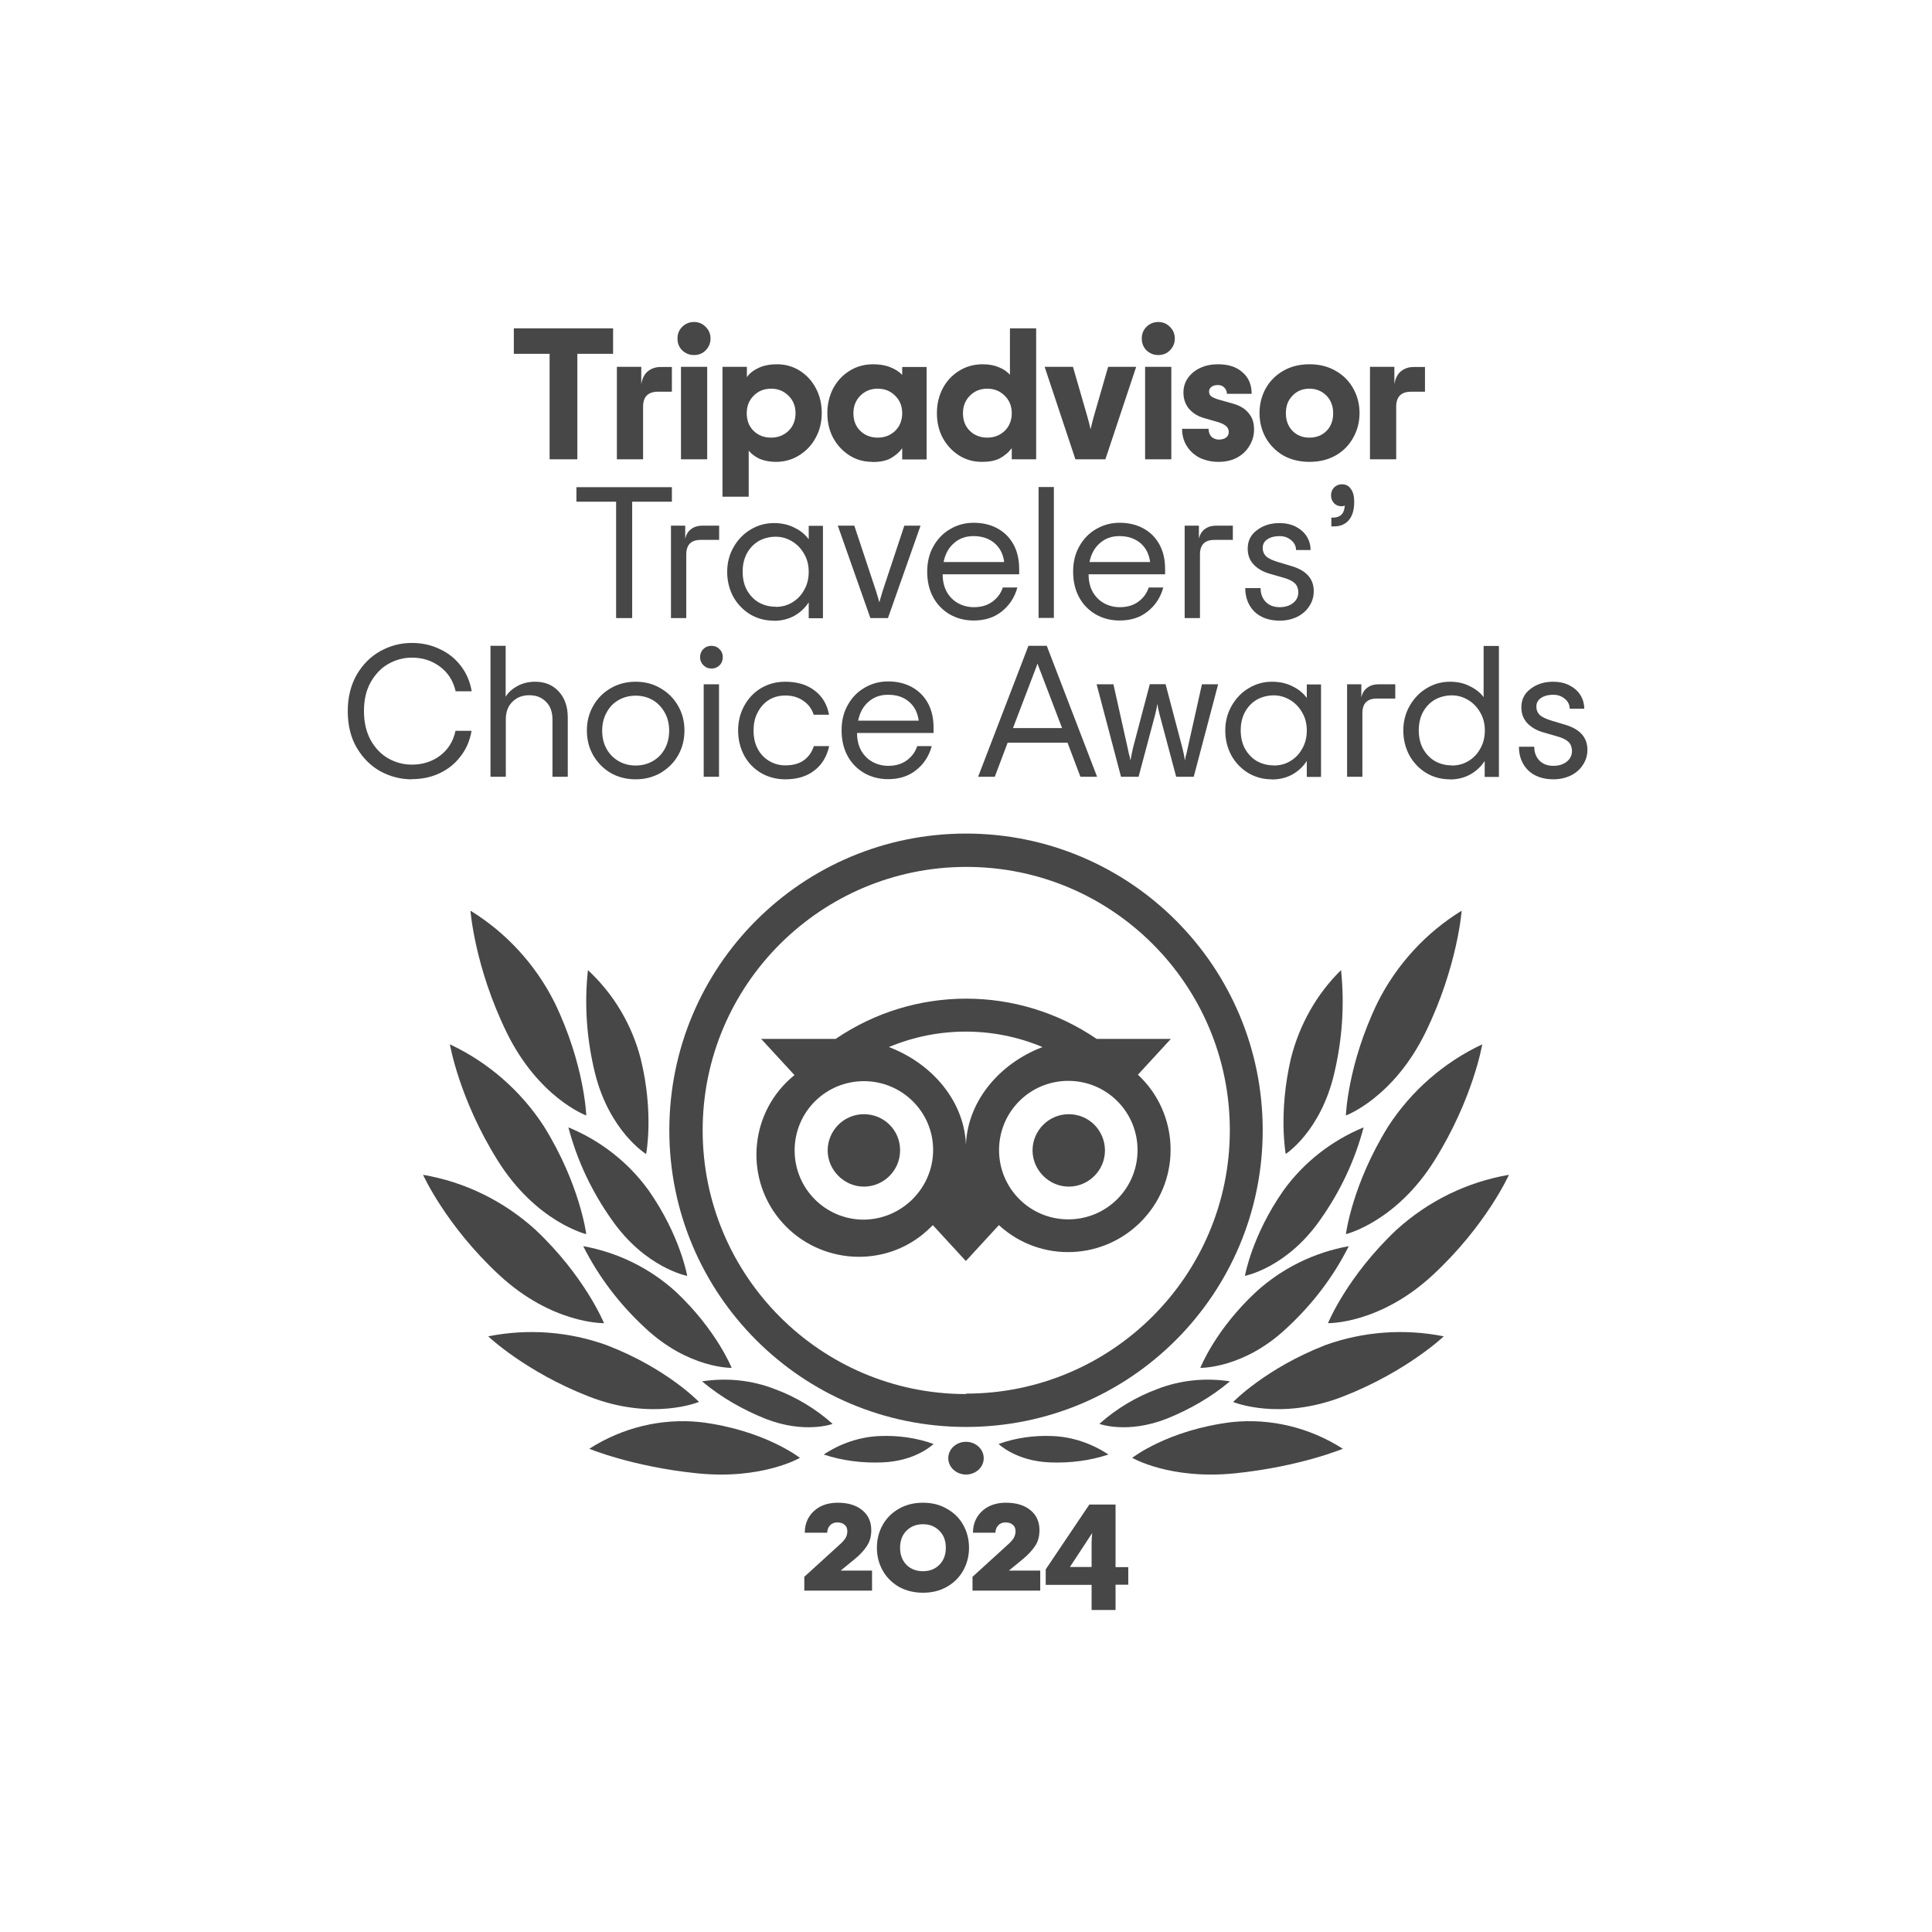 <svg width="150" height="150" viewBox="0 0 150 150" fill="none" xmlns="http://www.w3.org/2000/svg">
<path d="M74.999 114.482C75.764 114.482 76.376 113.918 76.376 113.212C76.376 112.506 75.752 111.941 74.999 111.941C74.247 111.941 73.623 112.506 73.623 113.212C73.623 113.918 74.247 114.482 74.999 114.482Z" fill="#474747"/>
<path d="M75.001 64.718C62.272 64.718 51.966 75.023 51.966 87.753C51.966 100.482 62.272 110.788 75.001 110.788C87.731 110.788 98.036 100.482 98.036 87.753C98.036 75.023 87.731 64.718 75.001 64.718ZM75.001 108.235C63.707 108.235 54.554 99.047 54.554 87.753C54.554 76.459 63.742 67.306 75.036 67.306C86.331 67.306 95.484 76.459 95.484 87.753C95.484 99.047 86.295 108.2 75.001 108.2V108.235ZM69.883 89.318C69.883 90.882 68.601 92.129 67.072 92.129C65.542 92.129 64.26 90.847 64.26 89.318C64.26 87.788 65.507 86.506 67.072 86.506C68.636 86.506 69.883 87.753 69.883 89.294V89.329V89.318ZM85.789 89.318C85.789 90.882 84.507 92.129 82.978 92.129C81.448 92.129 80.166 90.847 80.166 89.318C80.166 87.788 81.413 86.506 82.978 86.506C84.542 86.506 85.766 87.753 85.789 89.294V89.329V89.318ZM88.319 83.471L90.907 80.659H85.142C79.036 76.494 71.001 76.494 64.883 80.659H59.095L61.684 83.471C58.26 86.224 57.742 91.247 60.495 94.635C63.248 98.023 68.272 98.576 71.66 95.823C71.919 95.6 72.178 95.376 72.425 95.118L74.989 97.906L77.554 95.118C80.789 98.094 85.813 97.871 88.789 94.635C91.766 91.4 91.542 86.376 88.307 83.4V83.459L88.319 83.471ZM67.072 94.694C64.095 94.694 61.695 92.294 61.695 89.318C61.695 86.341 64.095 83.941 67.072 83.941C70.048 83.941 72.448 86.341 72.448 89.282C72.448 92.224 70.048 94.659 67.072 94.694ZM75.001 89.165C75.001 85.612 72.413 82.576 69.013 81.294C72.825 79.694 77.142 79.694 80.942 81.294C77.554 82.576 74.989 85.612 74.989 89.165H75.001ZM82.942 94.671C79.966 94.671 77.566 92.271 77.566 89.294C77.566 86.318 79.966 83.918 82.942 83.918C85.919 83.918 88.319 86.318 88.319 89.294C88.319 92.271 85.919 94.671 82.942 94.671Z" fill="#474747"/>
<path d="M62.106 113.188C62.106 113.188 59.353 111.024 54.377 110.412C51.365 110.094 48.318 110.835 45.753 112.482C45.753 112.482 49.082 113.871 54.118 114.388C59.153 114.906 62.106 113.188 62.106 113.188Z" fill="#474747"/>
<path d="M54.27 108.847C54.27 108.847 51.788 106.235 47.093 104.435C44.164 103.376 40.976 103.141 37.905 103.753C37.905 103.753 40.776 106.494 45.717 108.424C50.658 110.353 54.258 108.847 54.258 108.847H54.27Z" fill="#474747"/>
<path d="M46.894 102.729C46.894 102.729 45.423 99.106 41.576 95.482C39.117 93.247 36.094 91.765 32.847 91.212C32.847 91.212 34.6 95.129 38.741 98.976C42.882 102.824 46.894 102.729 46.894 102.729Z" fill="#474747"/>
<path d="M45.518 95.823C45.518 95.823 45.036 91.965 42.236 87.459C40.447 84.694 37.894 82.471 34.93 81.082C34.93 81.082 35.636 85.294 38.636 90.094C41.636 94.894 45.53 95.823 45.53 95.823H45.518Z" fill="#474747"/>
<path d="M45.517 86.6C45.517 86.6 45.387 82.647 43.058 77.835C41.575 74.882 39.305 72.412 36.528 70.706C36.528 70.706 36.846 75.047 39.328 80.141C41.822 85.247 45.505 86.6 45.505 86.6H45.517Z" fill="#474747"/>
<path d="M56.801 106.188C56.801 106.188 55.613 103.235 52.46 100.282C50.436 98.447 47.954 97.235 45.283 96.753C46.471 99.129 48.118 101.282 50.107 103.118C53.483 106.271 56.801 106.2 56.801 106.2V106.188Z" fill="#474747"/>
<path d="M64.635 110.541C63.318 109.365 61.776 108.447 60.153 107.847C58.365 107.153 56.423 106.953 54.506 107.247C55.976 108.482 57.647 109.435 59.4 110.141C62.471 111.353 64.635 110.553 64.635 110.553V110.541Z" fill="#474747"/>
<path d="M72.471 112.106C71.13 111.624 69.706 111.435 68.306 111.494C66.753 111.553 65.247 112.071 63.953 112.929C65.412 113.412 66.941 113.6 68.471 113.541C71.141 113.447 72.483 112.106 72.483 112.106H72.471Z" fill="#474747"/>
<path d="M53.353 99.047C53.353 99.047 52.812 95.918 50.353 92.412C48.789 90.247 46.624 88.553 44.13 87.529C44.8 90.082 45.942 92.506 47.483 94.682C50.095 98.447 53.353 99.059 53.353 99.059V99.047Z" fill="#474747"/>
<path d="M50.165 89.6C50.165 89.6 50.788 86.424 49.741 82.188C49.059 79.553 47.647 77.177 45.647 75.318C45.353 78.012 45.553 80.706 46.2 83.341C47.341 87.871 50.165 89.6 50.165 89.6Z" fill="#474747"/>
<path d="M87.904 113.188C87.904 113.188 90.657 111.024 95.634 110.412C98.645 110.094 101.693 110.835 104.257 112.482C104.257 112.482 100.928 113.871 95.892 114.388C90.857 114.906 87.904 113.188 87.904 113.188Z" fill="#474747"/>
<path d="M95.742 108.847C95.742 108.847 98.272 106.235 102.895 104.435C105.836 103.376 109.025 103.141 112.095 103.753C112.095 103.753 109.225 106.494 104.272 108.424C99.319 110.353 95.742 108.847 95.742 108.847Z" fill="#474747"/>
<path d="M103.106 102.729C103.106 102.729 104.577 99.106 108.424 95.482C110.883 93.247 113.906 91.765 117.154 91.212C117.154 91.212 115.401 95.129 111.259 98.976C107.118 102.824 103.106 102.729 103.106 102.729Z" fill="#474747"/>
<path d="M104.494 95.823C104.494 95.823 104.977 91.965 107.777 87.459C109.565 84.694 112.118 82.471 115.082 81.082C115.082 81.082 114.377 85.294 111.377 90.094C108.377 94.894 104.482 95.823 104.482 95.823H104.494Z" fill="#474747"/>
<path d="M104.495 86.6C104.495 86.6 104.625 82.647 106.954 77.835C108.436 74.882 110.707 72.412 113.483 70.706C113.483 70.706 113.166 75.047 110.683 80.141C108.189 85.247 104.507 86.6 104.507 86.6H104.495Z" fill="#474747"/>
<path d="M93.199 106.188C93.199 106.188 94.352 103.235 97.54 100.282C99.564 98.447 102.046 97.235 104.717 96.753C103.529 99.129 101.882 101.282 99.893 103.118C96.552 106.271 93.199 106.2 93.199 106.2V106.188Z" fill="#474747"/>
<path d="M85.364 110.541C86.682 109.365 88.223 108.447 89.847 107.847C91.635 107.153 93.576 106.953 95.494 107.247C94.023 108.482 92.353 109.435 90.6 110.141C87.529 111.353 85.364 110.553 85.364 110.553V110.541Z" fill="#474747"/>
<path d="M77.541 112.106C78.882 111.624 80.306 111.435 81.706 111.494C83.259 111.553 84.765 112.071 86.059 112.929C84.6 113.412 83.07 113.6 81.541 113.541C78.871 113.447 77.529 112.106 77.529 112.106H77.541Z" fill="#474747"/>
<path d="M96.658 99.047C96.658 99.047 97.199 95.918 99.658 92.412C101.223 90.247 103.388 88.553 105.87 87.529C105.199 90.082 104.058 92.506 102.517 94.682C99.905 98.447 96.647 99.059 96.647 99.059L96.658 99.047Z" fill="#474747"/>
<path d="M99.824 89.6C99.824 89.6 99.236 86.424 100.224 82.188C100.883 79.553 102.224 77.177 104.118 75.318C104.401 78.012 104.212 80.706 103.589 83.341C102.53 87.871 99.812 89.6 99.812 89.6H99.824Z" fill="#474747"/>
<path d="M47.6 27.471H44.824V35.659H42.671V27.471H39.894V25.494H47.6V27.471ZM52.165 28.482V30.412H51.094C50.318 30.412 49.929 30.8 49.929 31.576V35.659H47.894V28.482H49.788V29.823C49.871 29.365 50.035 29.035 50.306 28.823C50.588 28.6 50.906 28.494 51.282 28.494H52.165V28.482ZM53.882 27.565C53.529 27.565 53.224 27.447 52.965 27.2C52.718 26.953 52.6 26.647 52.6 26.282C52.6 25.918 52.718 25.623 52.965 25.377C53.212 25.129 53.518 25 53.882 25C54.247 25 54.541 25.129 54.788 25.377C55.035 25.623 55.165 25.918 55.165 26.282C55.165 26.647 55.035 26.941 54.788 27.2C54.541 27.447 54.247 27.565 53.882 27.565ZM52.871 28.482H54.906V35.659H52.871V28.482ZM56.094 28.482H57.988V29.282C58.2 28.977 58.506 28.741 58.918 28.553C59.329 28.365 59.8 28.282 60.329 28.282C60.977 28.282 61.565 28.447 62.106 28.788C62.635 29.129 63.059 29.588 63.353 30.165C63.659 30.741 63.8 31.365 63.8 32.071C63.8 32.776 63.647 33.412 63.329 33.988C63.023 34.565 62.588 35.012 62.047 35.353C61.506 35.694 60.894 35.859 60.235 35.859C59.765 35.859 59.341 35.776 58.977 35.623C58.623 35.459 58.341 35.247 58.129 34.988V38.565H56.094V28.482ZM59.871 33.977C60.4 33.977 60.847 33.8 61.212 33.459C61.577 33.106 61.765 32.635 61.765 32.082C61.765 31.529 61.577 31.071 61.212 30.718C60.859 30.365 60.412 30.177 59.871 30.177C59.329 30.177 58.882 30.353 58.518 30.718C58.165 31.071 57.977 31.518 57.977 32.082C57.977 32.647 58.153 33.106 58.518 33.459C58.882 33.812 59.341 33.977 59.871 33.977ZM67.729 35.859C67.071 35.859 66.471 35.694 65.941 35.353C65.412 35.012 64.988 34.553 64.682 33.988C64.376 33.412 64.235 32.765 64.235 32.071C64.235 31.377 64.388 30.741 64.682 30.165C64.988 29.588 65.424 29.118 65.965 28.788C66.506 28.447 67.118 28.282 67.8 28.282C68.294 28.282 68.729 28.353 69.106 28.506C69.482 28.647 69.8 28.847 70.047 29.106V28.494H71.941V35.671H70.047V34.8C69.8 35.141 69.482 35.4 69.118 35.6C68.753 35.788 68.294 35.871 67.741 35.871L67.729 35.859ZM68.153 33.977C68.682 33.977 69.129 33.8 69.494 33.459C69.859 33.106 70.047 32.635 70.047 32.082C70.047 31.529 69.859 31.071 69.494 30.718C69.141 30.365 68.694 30.177 68.153 30.177C67.612 30.177 67.165 30.353 66.8 30.718C66.447 31.071 66.259 31.518 66.259 32.082C66.259 32.647 66.435 33.106 66.8 33.459C67.165 33.812 67.624 33.977 68.153 33.977ZM76.235 35.859C75.576 35.859 74.977 35.694 74.447 35.353C73.918 35.012 73.494 34.553 73.188 33.988C72.882 33.412 72.741 32.765 72.741 32.071C72.741 31.377 72.894 30.741 73.188 30.165C73.494 29.588 73.929 29.118 74.471 28.788C75.012 28.447 75.624 28.282 76.306 28.282C76.788 28.282 77.212 28.365 77.565 28.518C77.918 28.659 78.2 28.859 78.412 29.094V25.494H80.447V35.659H78.553V34.788C78.306 35.129 77.988 35.388 77.624 35.588C77.259 35.776 76.8 35.859 76.247 35.859H76.235ZM76.659 33.977C77.188 33.977 77.635 33.8 78 33.459C78.365 33.106 78.553 32.635 78.553 32.082C78.553 31.529 78.365 31.071 78 30.718C77.647 30.365 77.2 30.177 76.659 30.177C76.118 30.177 75.671 30.353 75.306 30.718C74.953 31.071 74.765 31.518 74.765 32.082C74.765 32.647 74.941 33.106 75.306 33.459C75.671 33.812 76.129 33.977 76.659 33.977ZM81.129 28.482H83.306L84.4 32.271C84.506 32.635 84.6 32.988 84.671 33.329C84.753 32.988 84.835 32.635 84.941 32.271L86.035 28.482H88.212L85.823 35.659H83.494L81.106 28.482H81.129ZM89.929 27.565C89.576 27.565 89.271 27.447 89.012 27.2C88.765 26.953 88.647 26.647 88.647 26.282C88.647 25.918 88.765 25.623 89.012 25.377C89.259 25.129 89.565 25 89.929 25C90.294 25 90.588 25.129 90.835 25.377C91.082 25.623 91.212 25.918 91.212 26.282C91.212 26.647 91.082 26.941 90.835 27.2C90.588 27.447 90.294 27.565 89.929 27.565ZM88.906 28.482H90.941V35.659H88.906V28.482ZM94.6 35.859C94.082 35.859 93.6 35.753 93.165 35.553C92.741 35.341 92.4 35.035 92.153 34.647C91.906 34.259 91.776 33.812 91.776 33.294H93.835C93.835 33.541 93.906 33.753 94.059 33.906C94.2 34.047 94.4 34.129 94.635 34.129C94.871 34.129 95.071 34.071 95.2 33.965C95.341 33.859 95.4 33.718 95.4 33.529C95.4 33.341 95.318 33.176 95.165 33.059C95.012 32.929 94.765 32.824 94.424 32.729L93.482 32.459C92.988 32.318 92.6 32.071 92.306 31.729C92.023 31.388 91.882 30.965 91.882 30.471C91.882 30.047 92 29.671 92.235 29.341C92.482 29 92.8 28.741 93.212 28.553C93.624 28.365 94.071 28.282 94.565 28.282C95.388 28.282 96.023 28.494 96.482 28.918C96.953 29.329 97.177 29.882 97.177 30.576H95.259C95.259 30.388 95.188 30.235 95.059 30.094C94.929 29.953 94.765 29.894 94.553 29.894C94.341 29.894 94.188 29.941 94.059 30.035C93.929 30.129 93.871 30.259 93.871 30.4C93.871 30.565 93.929 30.694 94.059 30.788C94.188 30.871 94.4 30.965 94.694 31.047L95.741 31.341C96.247 31.482 96.647 31.718 96.929 32.059C97.224 32.388 97.365 32.812 97.365 33.341C97.365 33.8 97.247 34.224 97.012 34.6C96.788 34.988 96.471 35.294 96.047 35.529C95.635 35.753 95.141 35.859 94.6 35.859ZM101.671 35.859C100.906 35.859 100.224 35.694 99.635 35.365C99.059 35.023 98.6 34.565 98.271 33.988C97.953 33.412 97.788 32.765 97.788 32.071C97.788 31.377 97.953 30.729 98.271 30.153C98.6 29.576 99.059 29.118 99.635 28.788C100.224 28.447 100.906 28.282 101.671 28.282C102.435 28.282 103.106 28.447 103.694 28.788C104.282 29.118 104.741 29.576 105.059 30.153C105.388 30.729 105.553 31.377 105.553 32.071C105.553 32.765 105.388 33.412 105.059 33.988C104.741 34.565 104.282 35.035 103.694 35.365C103.118 35.694 102.435 35.859 101.671 35.859ZM101.671 33.977C102.2 33.977 102.647 33.8 102.988 33.459C103.341 33.106 103.506 32.635 103.506 32.082C103.506 31.529 103.329 31.071 102.988 30.718C102.635 30.365 102.2 30.177 101.671 30.177C101.141 30.177 100.694 30.353 100.353 30.718C100 31.071 99.835 31.518 99.835 32.082C99.835 32.647 100.012 33.106 100.353 33.459C100.706 33.812 101.141 33.977 101.671 33.977ZM110.635 28.482V30.412H109.565C108.788 30.412 108.4 30.8 108.4 31.576V35.659H106.365V28.482H108.259V29.823C108.341 29.365 108.506 29.035 108.776 28.823C109.059 28.6 109.376 28.494 109.753 28.494H110.635V28.482ZM52.165 38.953H49.082V47.988H47.835V38.953H44.753V37.824H52.165V38.953ZM55.835 40.812V41.918H54.4C53.659 41.918 53.282 42.294 53.282 43.047V47.988H52.094V40.812H53.2V41.824C53.282 41.482 53.435 41.235 53.671 41.071C53.906 40.894 54.188 40.812 54.529 40.812H55.847H55.835ZM60.071 48.188C59.4 48.188 58.788 48.023 58.235 47.694C57.682 47.353 57.247 46.894 56.929 46.329C56.623 45.753 56.459 45.106 56.459 44.4C56.459 43.694 56.623 43.059 56.953 42.482C57.282 41.906 57.718 41.447 58.271 41.118C58.835 40.776 59.435 40.612 60.082 40.612C60.682 40.612 61.212 40.729 61.671 40.965C62.141 41.188 62.506 41.482 62.788 41.871V40.824H63.894V48H62.788V46.765C62.506 47.2 62.129 47.553 61.671 47.812C61.2 48.071 60.671 48.2 60.059 48.2L60.071 48.188ZM60.224 47.118C60.682 47.118 61.106 47.012 61.482 46.788C61.882 46.553 62.2 46.235 62.423 45.824C62.671 45.412 62.788 44.929 62.788 44.4C62.788 43.871 62.671 43.4 62.423 42.988C62.188 42.577 61.871 42.247 61.482 42.023C61.094 41.788 60.671 41.671 60.224 41.671C59.776 41.671 59.318 41.776 58.918 42C58.529 42.224 58.224 42.541 57.988 42.965C57.765 43.377 57.659 43.859 57.659 44.388C57.659 44.918 57.765 45.4 57.988 45.812C58.224 46.224 58.529 46.553 58.918 46.776C59.318 47 59.753 47.106 60.224 47.106V47.118ZM65.071 40.812H66.329L68.012 45.882C68.141 46.294 68.224 46.588 68.271 46.765C68.318 46.577 68.412 46.282 68.529 45.882L70.212 40.812H71.471L68.941 47.988H67.576L65.047 40.812H65.071ZM79.129 44.588H73.188C73.188 45.106 73.294 45.565 73.506 45.953C73.729 46.341 74.023 46.635 74.388 46.835C74.753 47.035 75.165 47.141 75.612 47.141C76.188 47.141 76.659 47 77.047 46.718C77.435 46.435 77.706 46.071 77.859 45.612H78.988C78.776 46.388 78.365 47.012 77.765 47.482C77.177 47.953 76.447 48.176 75.6 48.176C74.906 48.176 74.282 48.012 73.729 47.694C73.177 47.365 72.741 46.918 72.435 46.341C72.129 45.765 71.988 45.106 71.988 44.377C71.988 43.647 72.141 43 72.459 42.435C72.776 41.859 73.212 41.4 73.765 41.082C74.318 40.753 74.929 40.588 75.6 40.588C76.306 40.588 76.929 40.741 77.459 41.035C77.988 41.329 78.4 41.741 78.694 42.282C78.988 42.824 79.129 43.459 79.129 44.188V44.565V44.588ZM75.576 41.623C74.988 41.623 74.482 41.8 74.071 42.165C73.659 42.518 73.388 43 73.259 43.635H77.965C77.882 43.012 77.635 42.529 77.212 42.165C76.788 41.812 76.247 41.623 75.588 41.623H75.576ZM80.635 37.812H81.823V47.977H80.635V37.812ZM90.459 44.588H84.518C84.518 45.106 84.624 45.565 84.835 45.953C85.059 46.341 85.353 46.635 85.718 46.835C86.082 47.035 86.494 47.141 86.941 47.141C87.518 47.141 87.988 47 88.376 46.718C88.765 46.435 89.035 46.071 89.188 45.612H90.318C90.106 46.388 89.694 47.012 89.094 47.482C88.506 47.953 87.776 48.176 86.929 48.176C86.235 48.176 85.612 48.012 85.059 47.694C84.506 47.365 84.071 46.918 83.765 46.341C83.459 45.765 83.318 45.106 83.318 44.377C83.318 43.647 83.471 43 83.788 42.435C84.106 41.859 84.541 41.4 85.094 41.082C85.647 40.753 86.259 40.588 86.929 40.588C87.635 40.588 88.259 40.741 88.788 41.035C89.318 41.329 89.729 41.741 90.023 42.282C90.318 42.824 90.459 43.459 90.459 44.188V44.565V44.588ZM86.906 41.623C86.318 41.623 85.812 41.8 85.4 42.165C84.988 42.518 84.718 43 84.588 43.635H89.294C89.212 43.012 88.965 42.529 88.541 42.165C88.118 41.812 87.576 41.623 86.918 41.623H86.906ZM95.718 40.812V41.918H94.282C93.541 41.918 93.165 42.294 93.165 43.047V47.988H91.977V40.812H93.082V41.824C93.165 41.482 93.318 41.235 93.553 41.071C93.788 40.894 94.071 40.812 94.412 40.812H95.729H95.718ZM99.365 48.188C98.541 48.188 97.882 47.953 97.4 47.494C96.929 47.023 96.682 46.412 96.682 45.659H97.871C97.871 46.082 98 46.435 98.259 46.718C98.529 47 98.894 47.141 99.353 47.141C99.765 47.141 100.118 47.035 100.388 46.824C100.659 46.612 100.8 46.329 100.8 46C100.8 45.694 100.706 45.459 100.529 45.282C100.341 45.106 100.035 44.953 99.588 44.835L98.529 44.529C98.012 44.377 97.612 44.129 97.306 43.8C97.012 43.471 96.871 43.071 96.871 42.6C96.871 42 97.106 41.518 97.588 41.165C98.059 40.8 98.647 40.612 99.341 40.612C99.812 40.612 100.235 40.706 100.588 40.882C100.953 41.071 101.247 41.318 101.447 41.635C101.647 41.953 101.753 42.318 101.753 42.706H100.624C100.624 42.4 100.494 42.141 100.247 41.941C100 41.729 99.706 41.623 99.341 41.623C98.965 41.623 98.647 41.706 98.4 41.871C98.153 42.035 98.035 42.259 98.035 42.541C98.035 42.8 98.129 43.023 98.306 43.2C98.494 43.365 98.8 43.506 99.224 43.635L100.282 43.953C101.424 44.294 102 44.941 102 45.894C102 46.329 101.882 46.718 101.647 47.071C101.424 47.423 101.106 47.694 100.706 47.894C100.306 48.082 99.859 48.188 99.365 48.188ZM103.365 40.188H103.482C103.765 40.188 103.976 40.118 104.141 39.965C104.294 39.824 104.388 39.577 104.412 39.247C104.353 39.282 104.259 39.306 104.141 39.306C103.918 39.306 103.729 39.224 103.576 39.071C103.424 38.906 103.341 38.706 103.341 38.459C103.341 38.212 103.424 38.012 103.576 37.847C103.741 37.682 103.941 37.6 104.188 37.6C104.494 37.6 104.718 37.718 104.882 37.965C105.059 38.2 105.141 38.529 105.141 38.953C105.141 39.588 105 40.059 104.718 40.388C104.447 40.706 104.059 40.871 103.541 40.871H103.365V40.176V40.188ZM31.965 60.506C31.106 60.506 30.294 60.294 29.529 59.882C28.776 59.459 28.165 58.847 27.694 58.047C27.224 57.247 27 56.294 27 55.212C27 54.129 27.235 53.2 27.694 52.388C28.165 51.588 28.765 50.977 29.529 50.553C30.294 50.129 31.106 49.918 31.965 49.918C32.753 49.918 33.471 50.071 34.129 50.388C34.8 50.694 35.341 51.129 35.776 51.694C36.212 52.259 36.494 52.918 36.623 53.671H35.377C35.188 52.859 34.788 52.224 34.153 51.753C33.518 51.282 32.8 51.059 31.977 51.059C31.329 51.059 30.718 51.224 30.141 51.553C29.576 51.871 29.129 52.353 28.776 52.977C28.424 53.6 28.259 54.341 28.259 55.212C28.259 56.082 28.435 56.835 28.776 57.459C29.129 58.082 29.576 58.553 30.141 58.882C30.718 59.2 31.318 59.365 31.977 59.365C32.824 59.365 33.553 59.129 34.165 58.671C34.788 58.2 35.188 57.565 35.365 56.741H36.612C36.482 57.494 36.2 58.165 35.753 58.729C35.318 59.306 34.765 59.741 34.106 60.047C33.447 60.353 32.729 60.494 31.953 60.494L31.965 60.506ZM38.071 50.141H39.259V54.094C39.447 53.776 39.741 53.506 40.141 53.282C40.553 53.047 41.023 52.929 41.553 52.929C42.318 52.929 42.929 53.188 43.388 53.694C43.859 54.212 44.082 54.882 44.082 55.718V60.306H42.894V55.859C42.894 55.282 42.729 54.812 42.388 54.482C42.047 54.141 41.623 53.977 41.094 53.977C40.565 53.977 40.129 54.141 39.788 54.482C39.435 54.824 39.271 55.282 39.271 55.859V60.306H38.082V50.141H38.071ZM49.353 60.506C48.635 60.506 47.988 60.341 47.412 60.012C46.835 59.671 46.388 59.212 46.059 58.647C45.729 58.071 45.565 57.423 45.565 56.718C45.565 56.012 45.729 55.377 46.059 54.8C46.388 54.224 46.835 53.765 47.412 53.435C47.988 53.094 48.647 52.929 49.353 52.929C50.059 52.929 50.718 53.094 51.282 53.435C51.859 53.765 52.318 54.224 52.647 54.8C52.977 55.377 53.141 56.012 53.141 56.718C53.141 57.423 52.977 58.071 52.647 58.647C52.318 59.224 51.859 59.671 51.282 60.012C50.706 60.341 50.071 60.506 49.353 60.506ZM49.353 59.435C49.824 59.435 50.259 59.329 50.659 59.106C51.059 58.882 51.377 58.565 51.6 58.165C51.835 57.753 51.953 57.271 51.953 56.729C51.953 56.188 51.835 55.718 51.6 55.306C51.365 54.894 51.047 54.565 50.659 54.341C50.259 54.118 49.824 54.012 49.353 54.012C48.882 54.012 48.447 54.118 48.047 54.341C47.647 54.565 47.329 54.882 47.106 55.306C46.871 55.718 46.753 56.188 46.753 56.729C46.753 57.271 46.871 57.753 47.106 58.165C47.341 58.577 47.659 58.882 48.047 59.106C48.447 59.329 48.882 59.435 49.353 59.435ZM55.235 51.906C54.988 51.906 54.788 51.824 54.612 51.647C54.435 51.471 54.353 51.259 54.353 51.023C54.353 50.788 54.435 50.565 54.6 50.4C54.776 50.224 54.988 50.141 55.235 50.141C55.482 50.141 55.694 50.224 55.859 50.4C56.035 50.565 56.118 50.776 56.118 51.023C56.118 51.271 56.035 51.494 55.859 51.659C55.694 51.824 55.482 51.906 55.235 51.906ZM54.635 53.129H55.824V60.306H54.635V53.129ZM60.977 60.506C60.282 60.506 59.647 60.341 59.082 60.012C58.529 59.682 58.094 59.235 57.776 58.659C57.471 58.082 57.306 57.423 57.306 56.718C57.306 56.012 57.471 55.353 57.788 54.788C58.106 54.212 58.541 53.753 59.094 53.423C59.659 53.094 60.282 52.929 60.965 52.929C61.906 52.929 62.671 53.165 63.259 53.623C63.859 54.082 64.224 54.706 64.365 55.494H63.176C63.035 55.047 62.776 54.694 62.388 54.423C62 54.141 61.529 54 60.965 54C60.506 54 60.094 54.106 59.718 54.329C59.353 54.553 59.059 54.871 58.835 55.294C58.612 55.706 58.506 56.176 58.506 56.718C58.506 57.259 58.612 57.741 58.835 58.153C59.059 58.565 59.353 58.871 59.741 59.094C60.118 59.318 60.529 59.423 60.977 59.423C61.553 59.423 62.035 59.294 62.4 59.035C62.765 58.776 63.035 58.4 63.188 57.929H64.376C64.2 58.729 63.824 59.365 63.224 59.824C62.635 60.282 61.882 60.506 60.977 60.506ZM72.482 56.906H66.541C66.541 57.423 66.647 57.882 66.859 58.271C67.082 58.659 67.376 58.953 67.741 59.153C68.106 59.353 68.518 59.459 68.965 59.459C69.541 59.459 70.012 59.318 70.4 59.035C70.788 58.753 71.059 58.388 71.212 57.929H72.341C72.129 58.706 71.718 59.329 71.118 59.8C70.529 60.271 69.8 60.494 68.953 60.494C68.259 60.494 67.635 60.329 67.082 60.012C66.529 59.682 66.094 59.235 65.788 58.659C65.482 58.082 65.341 57.423 65.341 56.694C65.341 55.965 65.494 55.318 65.812 54.753C66.129 54.176 66.565 53.718 67.118 53.4C67.671 53.071 68.282 52.906 68.953 52.906C69.659 52.906 70.282 53.059 70.812 53.353C71.341 53.647 71.753 54.059 72.047 54.6C72.341 55.141 72.482 55.776 72.482 56.506V56.882V56.906ZM68.941 53.941C68.353 53.941 67.847 54.118 67.435 54.482C67.023 54.835 66.753 55.318 66.624 55.953H71.329C71.247 55.329 71 54.847 70.576 54.482C70.153 54.118 69.612 53.941 68.953 53.941H68.941ZM82.882 57.659H78.235L77.235 60.306H75.941L79.847 50.141H81.271L85.177 60.306H83.882L82.882 57.659ZM82.459 56.529L80.812 52.212C80.671 51.859 80.588 51.635 80.553 51.518C80.518 51.635 80.424 51.871 80.294 52.212L78.647 56.529H82.459ZM85.188 53.129H86.447L87.553 58.082L87.635 58.471C87.694 58.659 87.741 58.859 87.765 59.047C87.823 58.729 87.894 58.4 87.965 58.071L89.271 53.118H90.494L91.8 58.071C91.882 58.4 91.953 58.729 92 59.047C92.023 58.859 92.071 58.659 92.129 58.471L92.212 58.082L93.318 53.129H94.576L92.682 60.306H91.318L90.035 55.494C89.953 55.188 89.894 54.906 89.859 54.647C89.823 54.894 89.765 55.176 89.682 55.494L88.4 60.306H87.035L85.141 53.129H85.188ZM98.741 60.506C98.071 60.506 97.459 60.341 96.906 60.012C96.353 59.671 95.918 59.212 95.6 58.647C95.294 58.071 95.129 57.423 95.129 56.718C95.129 56.012 95.294 55.377 95.624 54.8C95.953 54.224 96.388 53.765 96.941 53.435C97.506 53.094 98.106 52.929 98.753 52.929C99.353 52.929 99.882 53.047 100.341 53.282C100.812 53.506 101.176 53.8 101.459 54.188V53.141H102.565V60.318H101.459V59.082C101.176 59.518 100.8 59.871 100.341 60.129C99.871 60.388 99.341 60.518 98.729 60.518L98.741 60.506ZM98.894 59.435C99.353 59.435 99.776 59.329 100.153 59.106C100.553 58.871 100.871 58.553 101.094 58.141C101.341 57.729 101.459 57.247 101.459 56.718C101.459 56.188 101.341 55.718 101.094 55.306C100.859 54.894 100.541 54.565 100.153 54.341C99.765 54.106 99.341 53.988 98.894 53.988C98.447 53.988 97.988 54.094 97.588 54.318C97.2 54.541 96.894 54.859 96.659 55.282C96.435 55.694 96.329 56.176 96.329 56.706C96.329 57.235 96.435 57.718 96.659 58.129C96.894 58.541 97.2 58.871 97.588 59.094C97.988 59.318 98.424 59.423 98.894 59.423V59.435ZM108.329 53.129V54.235H106.894C106.153 54.235 105.776 54.612 105.776 55.365V60.306H104.588V53.129H105.694V54.141C105.776 53.8 105.929 53.553 106.165 53.388C106.4 53.212 106.682 53.129 107.024 53.129H108.341H108.329ZM112.565 60.506C111.894 60.506 111.282 60.341 110.729 60.012C110.176 59.671 109.741 59.212 109.424 58.647C109.118 58.071 108.953 57.423 108.953 56.718C108.953 56.012 109.118 55.377 109.447 54.8C109.776 54.224 110.212 53.765 110.765 53.435C111.329 53.094 111.929 52.929 112.576 52.929C113.165 52.929 113.682 53.047 114.129 53.282C114.588 53.506 114.941 53.788 115.188 54.129V50.153H116.376V60.318H115.271V59.082C114.988 59.518 114.612 59.871 114.153 60.129C113.682 60.388 113.153 60.518 112.541 60.518L112.565 60.506ZM112.718 59.435C113.176 59.435 113.6 59.329 113.976 59.106C114.376 58.871 114.694 58.553 114.918 58.141C115.165 57.729 115.282 57.247 115.282 56.718C115.282 56.188 115.165 55.718 114.918 55.306C114.682 54.894 114.365 54.565 113.976 54.341C113.588 54.106 113.165 53.988 112.718 53.988C112.271 53.988 111.812 54.094 111.412 54.318C111.024 54.541 110.718 54.859 110.482 55.282C110.259 55.694 110.153 56.176 110.153 56.706C110.153 57.235 110.259 57.718 110.482 58.129C110.718 58.541 111.024 58.871 111.412 59.094C111.812 59.318 112.247 59.423 112.718 59.423V59.435ZM120.612 60.506C119.788 60.506 119.129 60.271 118.647 59.812C118.176 59.341 117.929 58.729 117.929 57.977H119.118C119.118 58.4 119.247 58.753 119.506 59.035C119.776 59.318 120.141 59.459 120.6 59.459C121.012 59.459 121.365 59.353 121.635 59.141C121.906 58.929 122.047 58.647 122.047 58.318C122.047 58.012 121.953 57.776 121.776 57.6C121.588 57.423 121.282 57.271 120.835 57.153L119.776 56.847C119.259 56.694 118.859 56.447 118.553 56.118C118.259 55.788 118.118 55.388 118.118 54.918C118.118 54.318 118.353 53.835 118.835 53.482C119.306 53.118 119.894 52.929 120.588 52.929C121.059 52.929 121.482 53.023 121.835 53.2C122.2 53.388 122.494 53.635 122.694 53.953C122.894 54.271 123 54.635 123 55.023H121.871C121.871 54.718 121.741 54.459 121.494 54.259C121.247 54.047 120.953 53.941 120.588 53.941C120.212 53.941 119.894 54.023 119.647 54.188C119.4 54.353 119.282 54.577 119.282 54.859C119.282 55.118 119.376 55.341 119.553 55.518C119.741 55.682 120.047 55.824 120.471 55.953L121.529 56.271C122.671 56.612 123.247 57.259 123.247 58.212C123.247 58.647 123.129 59.035 122.894 59.388C122.671 59.741 122.353 60.012 121.953 60.212C121.553 60.4 121.106 60.506 120.612 60.506Z" fill="#474747"/>
<path d="M62.458 122.412L65.223 119.894C65.411 119.729 65.552 119.565 65.646 119.412C65.74 119.247 65.787 119.071 65.787 118.894C65.787 118.671 65.717 118.494 65.576 118.388C65.434 118.259 65.246 118.2 65.011 118.2C64.776 118.2 64.599 118.271 64.446 118.424C64.305 118.576 64.234 118.765 64.223 119H62.482C62.482 118.588 62.576 118.2 62.764 117.859C62.964 117.506 63.258 117.212 63.635 117C64.023 116.788 64.493 116.671 65.046 116.671C65.835 116.671 66.47 116.859 66.94 117.247C67.411 117.624 67.646 118.153 67.646 118.8C67.646 119.271 67.54 119.671 67.317 120.012C67.105 120.353 66.787 120.694 66.376 121.035L65.27 121.941H67.705V123.494H62.446V122.424L62.458 122.412ZM71.658 123.659C70.964 123.659 70.34 123.506 69.787 123.2C69.246 122.882 68.823 122.459 68.529 121.929C68.234 121.4 68.082 120.812 68.082 120.165C68.082 119.518 68.234 118.929 68.529 118.4C68.823 117.871 69.246 117.447 69.787 117.141C70.34 116.824 70.952 116.671 71.658 116.671C72.364 116.671 72.976 116.824 73.517 117.141C74.07 117.447 74.493 117.871 74.787 118.4C75.082 118.929 75.234 119.518 75.234 120.165C75.234 120.812 75.082 121.4 74.787 121.929C74.493 122.459 74.07 122.882 73.517 123.2C72.976 123.506 72.364 123.659 71.658 123.659ZM71.658 121.988C72.176 121.988 72.599 121.824 72.929 121.494C73.27 121.153 73.434 120.706 73.434 120.165C73.434 119.624 73.27 119.176 72.929 118.847C72.599 118.506 72.176 118.341 71.658 118.341C71.14 118.341 70.717 118.506 70.376 118.847C70.046 119.176 69.882 119.624 69.882 120.165C69.882 120.706 70.046 121.153 70.376 121.494C70.717 121.824 71.14 121.988 71.658 121.988ZM75.517 122.412L78.282 119.894C78.47 119.729 78.611 119.565 78.705 119.412C78.799 119.247 78.846 119.071 78.846 118.894C78.846 118.671 78.776 118.494 78.635 118.388C78.493 118.259 78.305 118.2 78.07 118.2C77.835 118.2 77.658 118.271 77.505 118.424C77.364 118.576 77.293 118.765 77.282 119H75.54C75.54 118.588 75.635 118.2 75.823 117.859C76.023 117.506 76.317 117.212 76.693 117C77.082 116.788 77.552 116.671 78.105 116.671C78.893 116.671 79.529 116.859 79.999 117.247C80.47 117.624 80.705 118.153 80.705 118.8C80.705 119.271 80.599 119.671 80.376 120.012C80.152 120.353 79.846 120.694 79.434 121.035L78.329 121.941H80.764V123.494H75.505V122.424L75.517 122.412ZM84.752 123.047H81.188V121.847L84.576 116.812H86.611V121.671H87.599V123.035H86.611V125H84.752V123.035V123.047ZM84.752 121.671V119.812C84.752 119.576 84.764 119.306 84.799 119.024L83.07 121.659H84.752V121.671Z" fill="#474747"/>
</svg>
